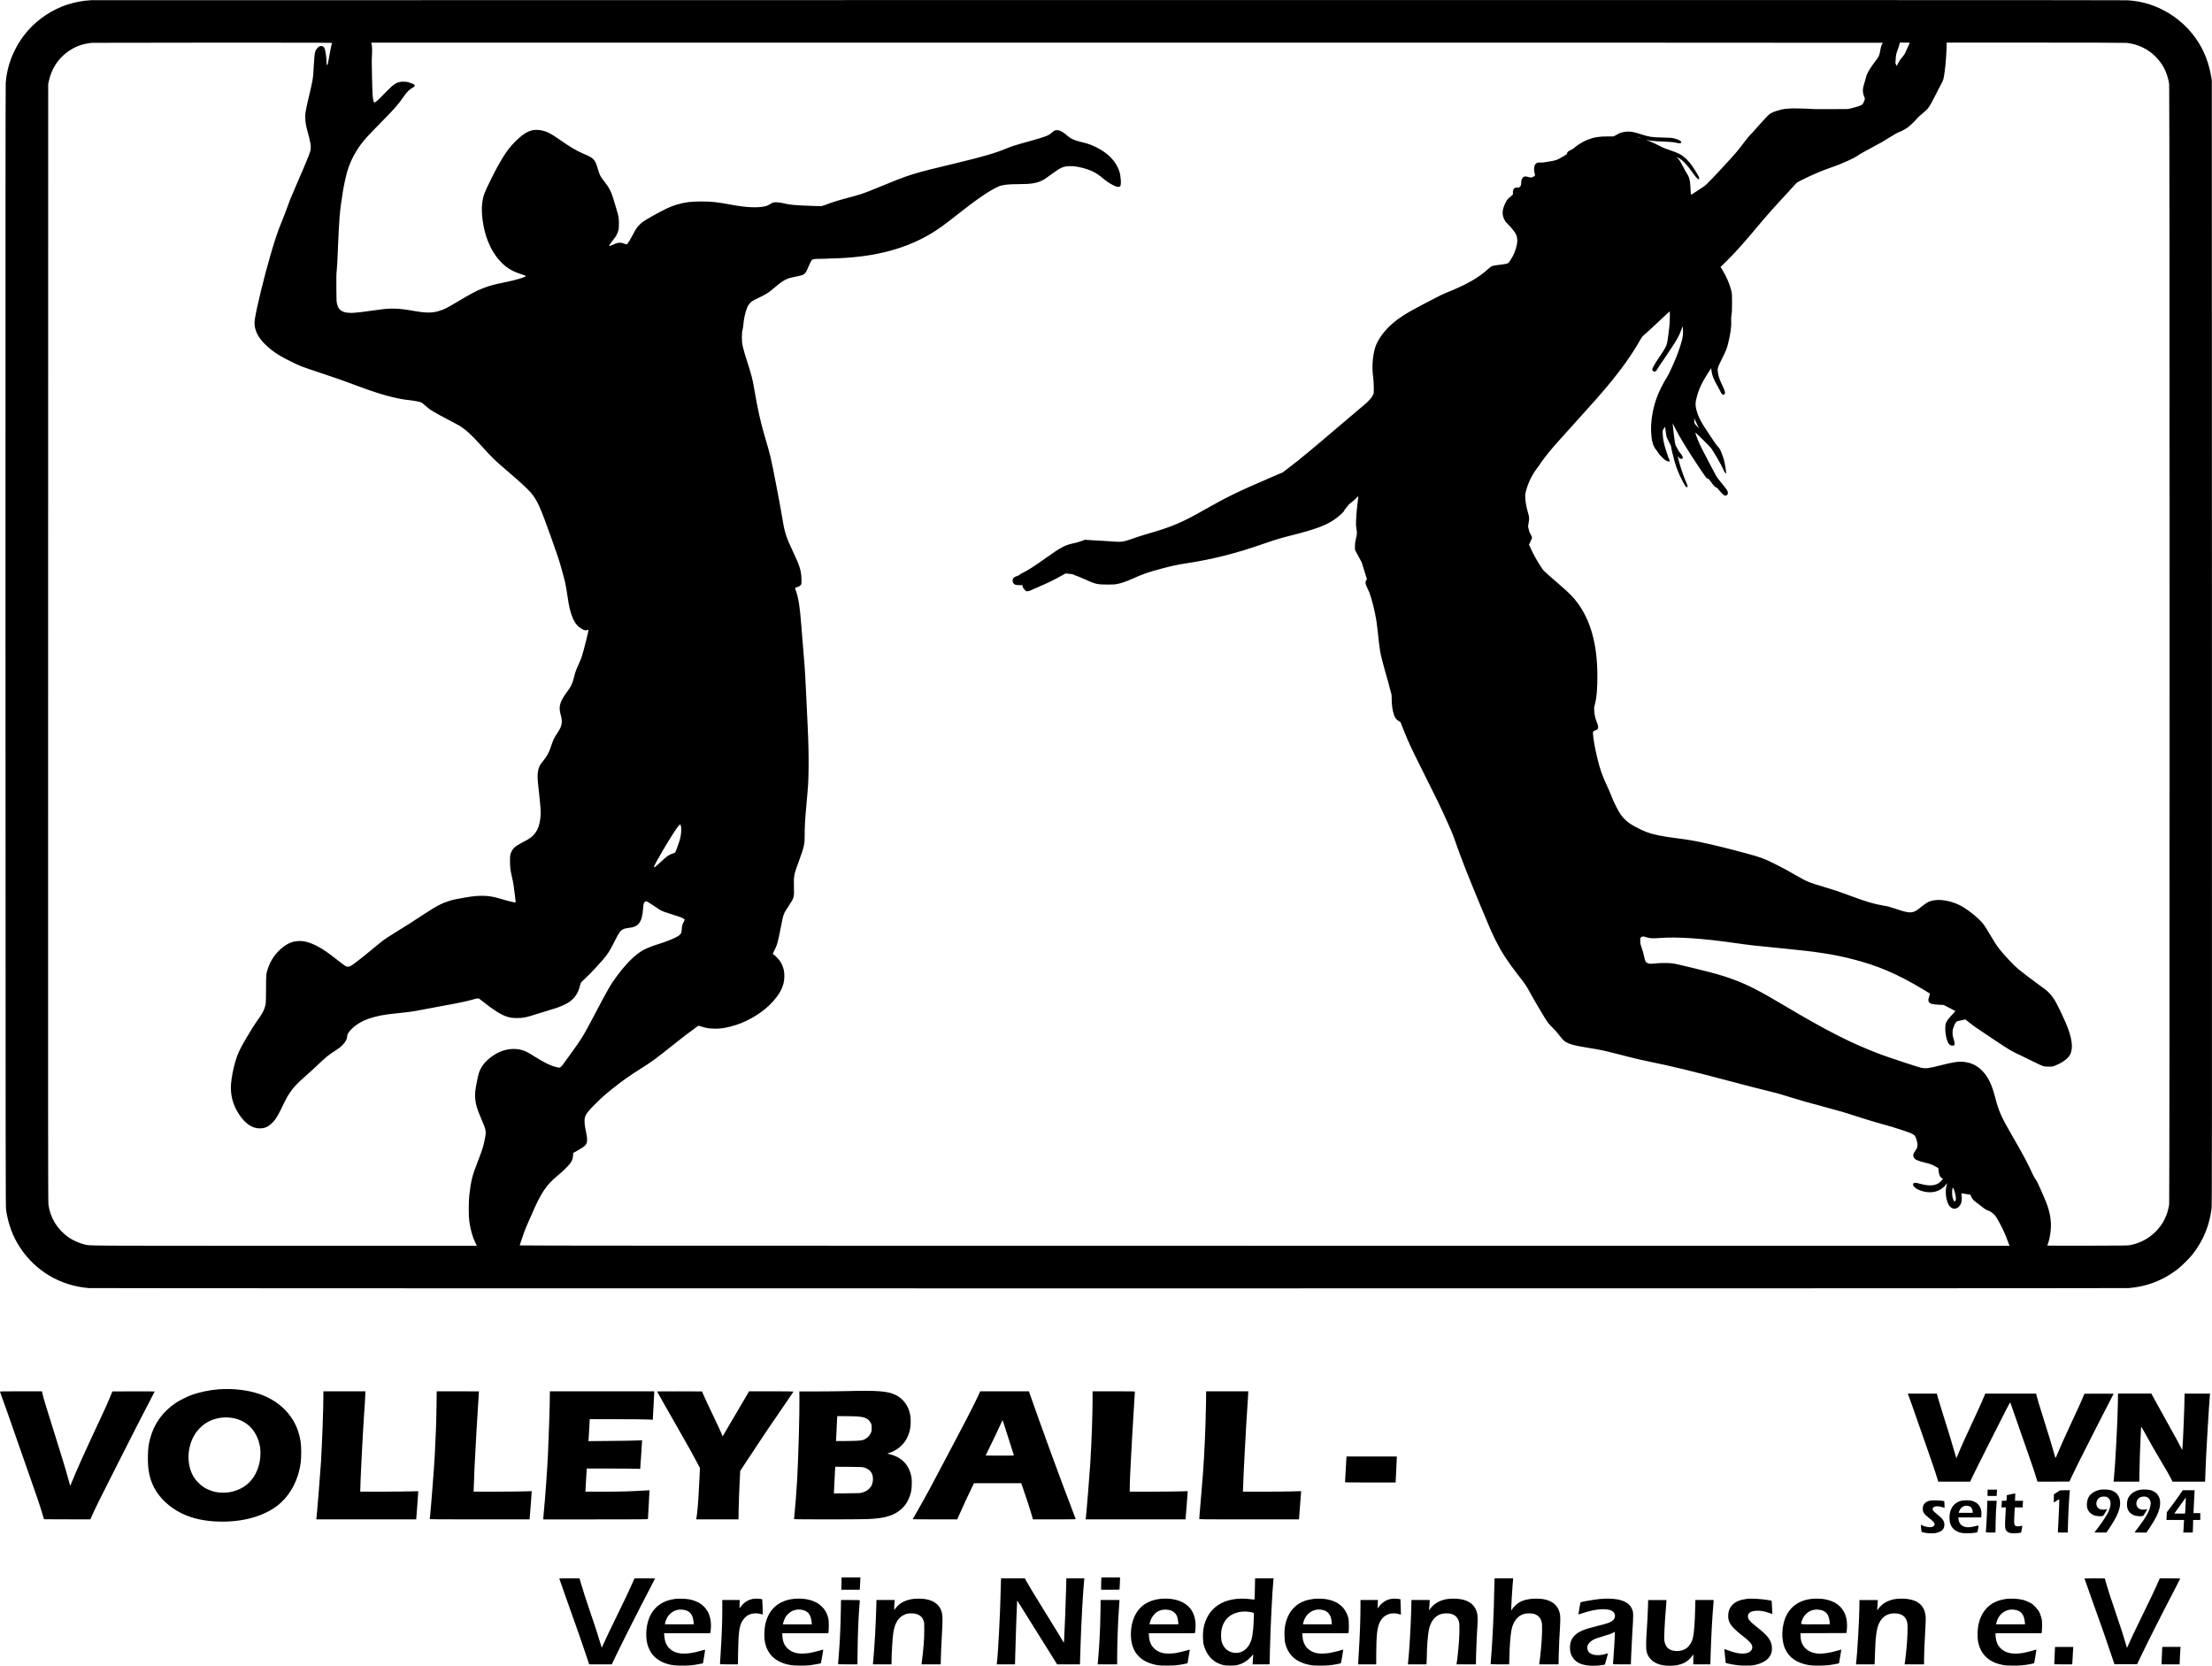<?xml version="1.0" encoding="UTF-8" standalone="no"?> <svg xmlns="http://www.w3.org/2000/svg" width="7736pt" height="5826pt" viewBox="0 0 7736 5826" preserveAspectRatio="xMidYMid meet"><g transform="translate(0,5826) scale(0.1,-0.1)" fill="#000000" stroke="none"><path d="M3190 58253 c-584 -32 -1113 -205 -1585 -518 -474 -315 -834 -721 -1085 -1225 -183 -367 -287 -740 -320 -1155 -8 -90 -10 -6115 -8 -19715 3 -18634 4 -19591 21 -19699 78 -506 231 -919 484 -1306 543 -830 1413 -1345 2407 -1425 182 -14 71159 -14 71347 0 620 49 1181 263 1681 642 148 111 432 390 548 538 371 469 598 1021 665 1615 14 127 15 2007 12 19790 l-3 19650 -21 125 c-78 460 -219 841 -447 1208 -292 470 -735 876 -1233 1130 -404 206 -794 313 -1248 342 -108 7 -11643 9 -35660 8 -19525 -1 -35525 -3 -35555 -5z m8425 -1500 c-27 -72 -50 -177 -96 -441 -29 -167 -59 -311 -66 -320 -21 -27 -33 3 -33 83 0 173 -39 436 -74 503 -36 69 -108 91 -183 55 -44 -20 -112 -106 -136 -170 -22 -58 -42 -260 -57 -558 -19 -396 -20 -400 -173 -1050 -121 -510 -134 -603 -117 -801 13 -142 30 -228 80 -404 36 -128 74 -287 101 -428 7 -36 9 -99 6 -150 -4 -77 -13 -108 -75 -267 -70 -181 -220 -536 -469 -1110 -165 -379 -193 -449 -298 -740 -45 -126 -121 -324 -169 -440 -139 -335 -234 -616 -400 -1185 -222 -765 -479 -1819 -542 -2225 -29 -190 -3 -351 85 -530 122 -246 422 -534 782 -750 180 -108 581 -307 759 -378 80 -31 372 -132 650 -223 503 -166 855 -289 1320 -464 795 -299 1357 -452 1843 -500 132 -13 336 -54 384 -76 19 -10 71 -50 115 -91 181 -166 299 -239 861 -530 155 -80 317 -168 360 -194 218 -135 418 -319 766 -704 392 -433 454 -494 939 -908 406 -348 679 -599 786 -726 226 -269 326 -488 705 -1552 234 -660 279 -793 360 -1080 139 -495 160 -590 216 -979 54 -368 93 -539 166 -724 87 -220 177 -336 334 -430 81 -50 136 -62 184 -44 21 9 44 12 50 9 15 -9 -172 -760 -235 -941 -24 -72 -77 -202 -118 -288 -83 -178 -111 -257 -160 -461 -47 -193 -101 -302 -247 -496 -128 -171 -210 -326 -235 -446 -21 -98 -13 -204 26 -339 64 -220 49 -363 -57 -540 -31 -52 -79 -128 -106 -169 -66 -98 -117 -212 -163 -357 -73 -234 -155 -388 -297 -557 -130 -155 -177 -281 -184 -492 -4 -121 2 -197 41 -550 60 -537 70 -672 63 -836 -19 -425 -165 -705 -448 -860 -46 -25 -158 -86 -248 -135 -184 -100 -254 -159 -308 -260 -60 -113 -68 -159 -67 -369 1 -211 13 -306 69 -546 45 -194 69 -342 104 -645 l27 -244 -35 0 c-42 0 -364 82 -531 135 -212 67 -393 95 -617 95 -176 0 -319 -15 -588 -60 -336 -57 -424 -76 -587 -130 -254 -84 -408 -165 -803 -423 -571 -373 -695 -453 -901 -577 -269 -164 -509 -320 -615 -401 -44 -34 -216 -174 -382 -313 -328 -272 -628 -505 -709 -548 -60 -33 -127 -37 -178 -10 -19 9 -109 76 -200 148 -511 404 -770 568 -1061 669 -149 52 -253 68 -389 62 -196 -9 -351 -68 -528 -201 -251 -190 -442 -455 -540 -752 -65 -194 -67 -213 -68 -724 -1 -501 -4 -541 -58 -685 -49 -128 -88 -196 -237 -405 -120 -169 -175 -257 -379 -600 -241 -407 -311 -556 -400 -850 -72 -239 -132 -554 -150 -784 -29 -379 65 -733 279 -1057 215 -325 453 -490 711 -493 185 -2 308 50 446 188 139 138 210 259 452 766 39 80 103 195 145 257 151 226 265 349 573 619 127 111 309 277 403 368 292 281 419 385 642 524 147 92 233 164 302 254 80 105 101 151 108 235 5 61 11 81 43 129 138 207 419 400 732 503 290 95 504 135 995 185 421 43 552 62 874 126 138 27 426 81 640 120 646 117 874 165 1124 236 133 39 175 43 212 24 13 -7 78 -56 144 -110 348 -281 615 -449 815 -513 128 -41 206 -52 370 -52 176 1 279 17 446 68 60 19 253 78 429 131 176 53 391 120 477 148 168 54 358 140 457 208 198 134 324 320 382 567 11 49 29 102 39 118 10 17 66 72 124 123 171 151 624 640 757 817 98 131 160 239 308 531 187 373 227 409 476 440 191 23 287 66 363 163 83 105 122 245 142 506 12 167 21 203 53 232 57 52 47 56 289 -105 123 -81 236 -156 251 -166 61 -38 200 -89 450 -167 265 -81 369 -122 401 -158 17 -19 16 -22 -22 -93 -51 -92 -63 -139 -68 -256 -6 -133 -26 -171 -127 -241 -98 -67 -432 -202 -691 -280 -171 -51 -392 -137 -508 -198 -270 -142 -586 -446 -906 -871 -256 -340 -309 -431 -849 -1457 -394 -747 -400 -755 -1006 -1592 -163 -225 -153 -218 -300 -183 -211 52 -398 143 -762 370 -252 157 -312 188 -440 225 -274 79 -606 37 -875 -112 -256 -142 -461 -334 -560 -525 -67 -127 -88 -197 -140 -461 -62 -309 -75 -437 -60 -595 21 -228 58 -351 213 -713 162 -376 173 -429 137 -634 -47 -275 -98 -443 -255 -844 -201 -515 -240 -671 -302 -1196 -25 -217 -25 -741 0 -910 47 -313 115 -553 211 -746 l55 -109 -6722 0 c-7152 0 -6813 -2 -6998 45 -203 51 -423 151 -574 260 -384 276 -625 671 -690 1130 -14 100 -15 1971 -12 19655 l3 19545 22 99 c98 446 340 810 699 1053 249 168 468 246 808 286 17 2 1915 5 4219 6 3985 1 4188 0 4181 -16z m54235 11 c0 -3 -9 -19 -20 -34 -31 -44 -48 -100 -75 -253 -14 -77 -35 -158 -47 -181 -11 -22 -71 -108 -133 -191 -211 -282 -287 -417 -319 -565 -9 -41 -35 -131 -58 -200 -65 -198 -64 -310 3 -472 15 -37 24 -70 19 -73 -4 -3 -13 -27 -20 -55 -14 -60 -63 -136 -99 -154 -56 -30 -240 -88 -355 -113 l-121 -26 -587 -4 c-393 -3 -628 -1 -710 7 -68 6 -251 14 -408 17 -395 8 -563 -11 -792 -87 -156 -52 -236 -96 -301 -164 -184 -195 -307 -328 -422 -461 -71 -83 -154 -173 -183 -201 -29 -28 -71 -76 -95 -106 -23 -31 -76 -98 -119 -150 -42 -51 -111 -143 -155 -205 -77 -111 -463 -538 -957 -1061 -180 -190 -229 -236 -333 -310 -119 -84 -411 -272 -424 -272 -4 0 -10 62 -13 138 -15 358 -38 459 -136 613 -33 52 -88 148 -121 214 -89 174 -132 245 -186 305 l-47 52 44 -22 c161 -82 315 -241 524 -540 130 -185 204 -254 222 -205 11 28 -26 109 -123 263 -163 261 -273 396 -422 514 -104 83 -218 137 -474 224 -122 41 -251 91 -287 110 -160 85 -353 177 -450 214 -58 21 -103 39 -100 40 3 0 48 -9 100 -20 56 -12 173 -24 285 -30 105 -5 278 -14 385 -20 136 -7 218 -16 270 -30 93 -24 163 -26 181 -4 36 44 -57 106 -229 151 -90 24 -120 26 -417 33 -389 10 -458 20 -770 119 -234 75 -337 94 -465 88 -122 -6 -245 -36 -308 -75 -25 -15 -74 -42 -111 -61 l-66 -33 -200 1 c-291 2 -480 -29 -699 -115 -162 -64 -357 -182 -470 -284 -28 -26 -71 -54 -96 -64 -105 -41 -160 -90 -160 -143 0 -12 -36 -39 -113 -84 -233 -138 -276 -154 -518 -189 -81 -11 -162 -25 -180 -30 -19 -6 -65 -7 -104 -4 -41 4 -87 2 -112 -5 -109 -30 -150 -174 -104 -366 11 -44 19 -80 18 -80 -1 0 -21 -15 -45 -34 -57 -43 -100 -49 -186 -22 -128 39 -185 22 -230 -72 -23 -45 -27 -66 -25 -123 2 -73 -12 -115 -52 -155 -15 -15 -33 -19 -88 -19 -60 0 -74 -4 -100 -25 -38 -33 -54 -81 -50 -153 2 -31 0 -63 -4 -69 -4 -7 -44 -42 -89 -78 -99 -79 -117 -103 -179 -231 -110 -227 -116 -397 -21 -578 32 -62 75 -111 183 -213 35 -32 166 -197 190 -238 70 -121 90 -253 59 -403 -41 -202 -116 -386 -220 -540 -95 -140 -69 -125 -298 -161 -112 -17 -215 -31 -231 -31 -16 0 -59 -9 -95 -20 -57 -18 -80 -33 -160 -106 -352 -320 -759 -550 -1475 -836 -69 -27 -218 -98 -331 -158 -113 -59 -332 -173 -487 -253 -600 -311 -903 -511 -1172 -771 -228 -222 -415 -500 -484 -721 -94 -300 -123 -692 -76 -1030 14 -102 22 -217 24 -360 3 -202 2 -212 -20 -262 -54 -121 -146 -222 -365 -405 -69 -57 -370 -313 -670 -568 -1176 -1003 -1503 -1274 -1961 -1623 l-166 -126 -464 -200 c-1086 -466 -1517 -676 -2224 -1080 -827 -473 -1183 -625 -2039 -871 -134 -38 -309 -93 -388 -121 -479 -170 -509 -175 -873 -144 -93 8 -273 19 -400 25 -126 5 -297 15 -380 21 l-150 11 -130 -47 c-71 -26 -182 -57 -245 -71 -328 -69 -450 -132 -983 -512 -397 -283 -651 -447 -805 -519 -51 -24 -109 -58 -130 -77 -23 -21 -56 -38 -89 -46 -135 -31 -189 -139 -124 -246 32 -53 80 -69 208 -69 l113 0 0 -30 c0 -36 23 -74 84 -139 45 -48 45 -49 99 -44 38 3 90 21 183 65 71 34 226 103 344 153 220 94 369 167 639 318 l154 85 129 -11 c97 -9 136 -17 156 -31 15 -10 64 -30 110 -45 45 -14 169 -66 275 -115 362 -167 438 -185 787 -186 197 0 265 4 345 19 139 25 330 91 530 181 377 170 551 231 1040 361 336 89 554 137 775 170 980 146 1795 351 2825 711 369 129 567 188 946 283 790 198 1157 332 1462 533 161 105 367 292 367 331 0 9 18 35 40 58 21 23 60 71 86 108 32 45 65 77 103 101 30 19 102 79 158 134 l103 100 0 -40 c0 -22 -9 -101 -20 -175 -25 -180 -48 -438 -56 -640 -5 -143 -3 -182 15 -289 25 -140 22 -174 -26 -376 -21 -86 -27 -136 -27 -230 l-1 -120 78 -150 c42 -82 97 -184 122 -225 35 -59 56 -114 94 -250 28 -96 67 -227 89 -290 l39 -115 -26 -39 c-43 -64 -35 -123 32 -259 69 -139 86 -182 136 -349 115 -380 193 -771 231 -1158 33 -330 62 -567 90 -745 18 -114 163 -661 248 -940 22 -71 57 -202 77 -290 21 -88 46 -182 56 -208 15 -38 19 -74 19 -181 0 -161 14 -308 42 -436 44 -203 99 -299 205 -357 51 -28 64 -41 74 -71 24 -73 173 -440 247 -607 132 -299 245 -532 610 -1259 376 -746 510 -1023 727 -1501 193 -426 227 -508 311 -750 191 -553 443 -1199 875 -2237 345 -831 416 -992 555 -1268 200 -397 406 -715 764 -1175 272 -351 310 -406 447 -664 113 -211 525 -904 601 -1011 26 -36 107 -123 180 -195 87 -85 165 -172 223 -252 49 -66 115 -144 146 -173 137 -125 333 -184 938 -279 317 -51 484 -85 820 -171 149 -38 412 -105 585 -149 173 -44 460 -110 638 -146 794 -161 1493 -330 2772 -670 667 -177 1009 -265 1395 -359 308 -74 408 -102 805 -226 356 -111 529 -160 1050 -300 676 -181 762 -206 1320 -386 195 -63 452 -142 570 -175 587 -165 756 -216 999 -299 288 -99 348 -126 392 -179 49 -60 99 -230 99 -337 0 -59 -22 -114 -75 -188 -77 -108 -91 -165 -58 -233 36 -78 132 -122 408 -189 180 -43 220 -58 351 -131 l101 -56 7 -78 c12 -145 55 -243 122 -277 l34 -17 -38 -50 c-138 -182 -369 -228 -707 -140 -195 51 -213 54 -252 43 -106 -29 -39 -149 129 -231 193 -93 415 -120 603 -72 146 37 305 145 376 255 18 28 34 49 35 47 2 -1 -9 -47 -23 -102 -60 -230 -6 -573 113 -714 124 -148 316 -96 398 107 22 57 32 203 18 287 -6 33 -8 62 -7 63 2 2 19 -1 38 -7 19 -6 87 -18 151 -26 123 -15 136 -19 136 -38 0 -28 52 -119 92 -163 23 -25 79 -72 124 -104 45 -32 123 -92 174 -133 100 -82 185 -132 240 -142 22 -4 70 -33 125 -76 83 -65 96 -80 168 -197 112 -183 258 -481 331 -677 34 -93 73 -194 84 -222 l22 -53 -26056 0 c-20841 0 -26055 3 -26050 13 2 6 28 84 56 172 72 221 154 442 207 555 25 52 92 205 150 340 326 762 518 1050 908 1368 153 124 368 332 432 417 77 101 106 174 112 284 l6 95 178 101 c265 151 307 202 307 372 0 87 -10 153 -60 383 -27 125 -36 288 -21 362 28 134 98 227 390 518 199 198 319 304 581 515 341 273 595 453 1020 720 368 232 478 313 1100 809 351 281 471 372 767 588 l119 86 114 -35 c170 -51 238 -63 415 -69 243 -9 482 30 794 131 474 154 971 469 1275 810 204 230 305 398 372 621 36 120 45 339 19 465 -21 104 -61 209 -114 298 -46 78 -159 203 -231 256 l-49 36 58 114 c101 198 125 285 236 858 82 421 83 424 260 692 200 303 200 301 190 690 -9 375 -1 414 165 865 119 322 159 447 185 575 22 108 25 148 25 342 0 308 14 560 60 1063 66 723 71 801 77 1276 6 454 -5 930 -32 1489 -8 160 -24 495 -35 745 -38 871 -63 1282 -105 1765 -29 324 -56 656 -85 1045 -46 606 -95 919 -185 1177 l-32 94 21 14 c11 7 47 21 78 31 69 21 115 63 124 111 4 19 4 105 1 191 -9 269 -66 448 -291 920 -126 264 -191 418 -246 587 -57 177 -73 248 -135 615 -70 408 -102 584 -221 1195 -174 901 -195 988 -387 1636 -151 507 -254 975 -382 1729 -46 270 -90 440 -205 800 -196 612 -215 693 -215 940 0 145 4 189 22 260 12 47 24 126 28 175 15 211 74 472 140 621 35 79 95 156 159 204 30 22 132 77 227 120 262 121 358 182 559 356 280 242 423 323 640 365 193 37 319 68 359 89 85 43 123 99 195 285 15 39 46 106 69 150 65 124 42 118 476 126 767 15 1325 67 1845 170 751 149 1409 402 1979 761 225 141 433 294 842 617 681 539 1155 861 1444 982 135 56 333 79 695 79 442 1 630 31 836 135 67 34 96 54 348 237 292 212 375 248 581 256 146 5 255 -8 441 -53 309 -76 511 -176 725 -358 131 -111 253 -194 375 -254 99 -49 123 -57 172 -58 31 0 62 5 69 12 47 47 32 356 -26 531 -120 357 -394 640 -820 848 -170 82 -278 121 -480 169 -252 60 -387 117 -485 202 -178 155 -268 209 -369 220 -81 8 -122 -9 -203 -83 -42 -39 -98 -77 -141 -98 -101 -48 -416 -145 -897 -275 -215 -58 -398 -119 -560 -186 -401 -166 -795 -280 -1790 -520 -1545 -371 -1549 -373 -2735 -860 -493 -203 -530 -215 -1110 -370 -273 -73 -505 -147 -686 -219 -65 -25 -134 -46 -155 -46 -22 0 -165 4 -319 9 -605 22 -760 36 -970 87 -55 13 -147 29 -205 35 -140 16 -196 4 -293 -62 -51 -34 -95 -54 -147 -68 -262 -66 -666 -51 -1175 44 -520 97 -715 119 -1080 119 -364 -1 -562 -25 -839 -105 -241 -69 -440 -162 -881 -412 -287 -163 -331 -192 -429 -286 -99 -96 -135 -150 -252 -374 -90 -171 -162 -286 -198 -316 -14 -12 -28 -9 -96 18 -61 24 -94 31 -147 31 -87 0 -124 -11 -256 -73 -114 -54 -137 -54 -111 -2 14 29 97 142 184 250 51 63 92 148 122 250 19 69 22 104 22 245 1 193 -10 257 -84 500 -28 91 -73 244 -101 340 -78 269 -161 428 -334 645 -130 160 -157 215 -227 460 -50 174 -85 243 -157 315 -61 60 -103 83 -356 192 -219 94 -465 240 -788 467 -338 237 -484 311 -686 346 -316 56 -543 -46 -901 -405 -218 -218 -377 -443 -614 -872 -133 -241 -392 -770 -447 -912 -90 -235 -119 -524 -84 -851 82 -772 386 -1394 853 -1745 140 -105 284 -176 497 -245 96 -31 175 -60 175 -65 0 -42 -347 -145 -765 -229 -339 -67 -519 -117 -750 -208 -241 -95 -351 -154 -928 -495 -326 -193 -397 -229 -546 -278 -276 -93 -478 -94 -981 -5 -477 85 -760 93 -1157 35 -469 -69 -845 -113 -973 -113 -201 0 -323 35 -405 118 -48 47 -68 88 -97 192 -21 74 -22 101 -26 557 -2 390 0 505 13 615 15 135 25 309 45 851 15 392 38 811 55 1020 52 596 164 1250 282 1640 88 291 262 631 455 890 147 197 259 318 733 800 454 460 592 618 784 898 98 143 198 243 294 291 46 23 69 41 73 57 12 46 1 58 -82 91 -134 54 -198 68 -314 67 -207 -1 -309 -61 -570 -329 -270 -279 -344 -349 -398 -378 l-50 -27 -21 62 c-30 89 -38 219 -52 868 -10 428 -10 605 -1 730 11 165 4 334 -17 408 l-10 32 26435 0 c14539 0 26434 -3 26434 -6z m937 -6 c-3 -7 -44 -100 -91 -206 -70 -158 -96 -205 -139 -255 -87 -101 -138 -173 -182 -262 l-42 -84 -24 52 c-13 28 -23 55 -21 59 1 4 7 74 12 155 11 152 12 155 93 373 14 36 30 91 37 123 l11 57 176 0 c136 0 174 -3 170 -12z m7583 2 c548 -57 1016 -362 1294 -845 92 -161 168 -386 198 -591 19 -133 19 -39068 0 -39194 -57 -364 -206 -669 -451 -923 -244 -253 -533 -412 -886 -489 -100 -22 -105 -22 -1512 -25 -777 -2 -1413 0 -1413 4 0 4 9 31 20 59 80 212 124 556 101 797 -28 293 -99 539 -261 897 -29 63 -81 183 -117 265 -75 173 -120 259 -175 333 -22 29 -63 106 -91 170 -124 285 -345 700 -673 1264 -417 718 -499 901 -633 1418 -109 422 -240 694 -428 890 -187 197 -395 302 -653 330 -193 21 -376 -5 -805 -115 -430 -110 -536 -124 -702 -89 -88 18 -1153 370 -1403 464 -998 373 -1884 822 -3352 1696 -913 544 -1303 743 -1850 943 -341 124 -586 194 -1323 375 -540 132 -659 159 -795 176 -125 15 -425 12 -580 -6 -152 -18 -217 -13 -275 19 -55 31 -72 66 -106 228 -17 79 -54 212 -82 294 -48 140 -52 156 -52 248 l0 99 33 29 c41 37 68 37 179 0 121 -40 217 -46 463 -27 619 48 1518 -13 2661 -179 436 -64 774 -102 1694 -190 1114 -107 1695 -196 2340 -357 915 -228 1611 -524 2525 -1074 113 -67 213 -129 223 -136 17 -13 17 -18 -12 -105 -35 -102 -38 -140 -16 -187 33 -70 119 -95 355 -106 l165 -7 207 -107 208 -108 -109 -116 c-136 -145 -174 -194 -214 -280 -28 -61 -32 -78 -35 -187 -6 -193 46 -445 113 -546 36 -56 79 -79 143 -79 48 0 53 2 63 28 15 37 4 109 -33 222 -27 81 -32 110 -32 195 0 86 4 112 31 185 64 178 98 223 181 235 26 3 90 17 142 29 l95 23 95 -77 c179 -144 305 -233 820 -575 686 -455 667 -443 1035 -615 132 -62 335 -161 450 -220 116 -60 248 -121 295 -137 77 -25 98 -28 220 -28 133 0 136 1 230 39 259 104 448 245 519 386 117 234 66 595 -157 1116 -77 179 -269 581 -334 698 -80 144 -164 260 -253 349 -78 78 -150 134 -442 344 -161 116 -504 378 -618 472 -152 126 -490 481 -657 691 -103 130 -190 263 -353 540 -152 261 -194 322 -285 425 -170 192 -536 473 -765 588 -192 95 -401 155 -620 177 -189 19 -368 -9 -504 -80 -44 -23 -137 -90 -217 -155 -152 -125 -221 -167 -302 -184 -129 -27 -236 -7 -582 109 -231 77 -289 92 -450 119 -331 56 -570 127 -1170 349 -404 149 -483 176 -934 312 -500 150 -569 179 -966 407 -312 180 -426 241 -727 392 -386 193 -467 222 -998 366 -637 172 -1092 284 -1540 380 -330 70 -487 97 -865 145 -537 69 -830 128 -1068 216 -146 53 -443 203 -564 283 -148 98 -272 219 -359 349 -91 136 -250 457 -318 642 -29 80 -97 237 -151 350 -162 341 -259 620 -348 1010 -80 345 -126 609 -139 781 -7 106 -2 116 87 148 33 12 66 32 75 44 24 34 19 122 -11 192 -75 177 -98 276 -110 465 -6 85 -3 107 24 210 64 240 87 519 86 1025 -2 1068 -237 1914 -705 2535 -153 202 -269 320 -610 615 -576 499 -565 488 -654 625 -151 230 -283 470 -380 690 l-42 94 53 110 c30 60 54 118 54 130 0 25 -41 115 -71 158 -12 16 -28 58 -35 92 -7 33 -18 79 -25 102 -11 35 -9 57 9 155 32 167 30 198 -34 421 -44 157 -72 314 -80 465 -6 108 -4 127 21 228 74 300 224 600 425 855 37 47 69 93 73 102 9 26 128 188 253 345 179 225 342 409 1124 1273 546 603 715 795 966 1095 498 596 859 1103 1152 1617 68 119 79 132 175 215 123 106 159 139 545 503 167 157 307 287 313 288 14 6 11 -292 -6 -488 -16 -178 -55 -477 -80 -607 -9 -46 -31 -105 -59 -160 -47 -90 -75 -135 -258 -405 -100 -148 -208 -342 -208 -375 0 -24 56 -73 84 -73 36 0 70 35 115 118 22 40 86 138 143 217 57 80 121 174 143 209 22 35 102 156 177 268 208 309 292 465 368 678 l38 105 7 -78 c14 -145 1 -289 -38 -437 -70 -262 -175 -547 -325 -880 -118 -262 -159 -341 -232 -455 -83 -130 -230 -423 -294 -587 -156 -398 -239 -870 -222 -1255 14 -314 62 -493 169 -626 23 -29 58 -78 77 -111 39 -65 194 -223 264 -269 27 -17 65 -32 91 -35 l45 -5 0 34 c0 20 -10 50 -25 71 -14 20 -25 46 -25 58 0 11 -20 73 -44 138 -91 244 -145 498 -147 684 -2 102 -1 104 35 166 39 65 56 72 56 21 0 -29 21 -181 40 -287 6 -35 36 -102 85 -193 41 -76 75 -146 75 -155 0 -35 74 -357 115 -498 82 -288 161 -482 304 -751 83 -157 104 -185 138 -185 32 0 31 42 -3 117 -101 224 -218 560 -283 814 l-40 154 26 -30 c52 -60 112 -82 141 -53 33 33 7 97 -83 203 -23 28 -55 75 -70 105 -15 30 -42 80 -60 110 -27 45 -37 78 -54 185 -21 131 -54 402 -67 550 l-7 79 95 -184 c158 -309 401 -709 734 -1210 346 -522 359 -539 407 -541 16 0 43 -29 102 -110 103 -141 158 -199 188 -199 18 0 37 -17 73 -62 75 -97 176 -199 211 -214 63 -27 123 19 123 93 0 48 -34 106 -130 224 -41 51 -116 143 -167 205 -59 72 -109 146 -139 206 -25 51 -132 253 -237 448 -204 380 -300 575 -378 764 -46 112 -89 236 -89 258 0 17 523 -501 556 -551 141 -210 348 -571 416 -725 44 -102 79 -156 100 -156 21 0 -29 331 -74 488 -16 58 -54 165 -84 239 -49 122 -59 140 -126 214 -40 44 -105 131 -144 193 -39 63 -121 185 -181 272 -264 383 -367 585 -430 842 -33 139 -33 209 1 356 76 328 183 560 436 950 l84 130 12 -95 c22 -166 71 -289 223 -553 34 -58 76 -139 95 -180 38 -83 69 -111 111 -100 70 18 57 103 -54 334 -89 185 -123 284 -146 414 -29 167 -23 186 148 530 145 292 157 323 213 551 77 315 112 585 99 760 -5 66 -2 120 11 205 15 93 19 172 19 420 0 280 -2 313 -22 404 -53 232 -182 536 -321 755 l-59 94 190 186 c310 303 625 654 1122 1251 304 364 588 683 1080 1212 121 131 232 253 248 272 18 23 67 55 150 96 179 92 440 213 622 289 147 63 236 96 600 226 251 90 657 274 750 340 103 72 250 157 535 307 308 162 422 228 690 398 102 65 210 125 240 135 86 28 217 97 314 166 90 64 267 233 340 325 22 27 106 104 188 172 81 67 165 146 186 175 73 99 154 243 278 492 68 138 152 302 188 365 70 126 79 159 115 410 36 247 70 718 71 973 l0 57 3098 0 c1959 0 3132 -4 3192 -10z m-17015 -3316 l30 -13 -30 6 c-16 3 -43 12 -60 19 l-30 13 30 -6 c17 -3 44 -12 60 -19z m1991 -10014 l74 -155 -66 70 c-94 100 -96 103 -100 202 -4 74 -2 84 8 63 6 -14 44 -95 84 -180z m-35522 -14205 c-1 -128 -25 -267 -68 -398 -61 -183 -129 -364 -143 -380 -9 -9 -42 -25 -72 -34 -136 -39 -224 -100 -435 -301 -185 -176 -236 -211 -236 -164 0 20 178 345 313 572 297 498 497 809 565 874 l37 37 20 -43 c17 -36 20 -62 19 -163z m44542 -12666 c43 -151 51 -264 20 -298 -28 -31 -42 -26 -65 22 -38 79 -53 172 -49 298 3 64 8 122 13 129 16 27 47 -29 81 -151z"></path><path d="M7645 9669 c-321 -24 -680 -100 -962 -204 -146 -54 -404 -183 -523 -262 -463 -307 -770 -730 -909 -1253 -55 -207 -72 -341 -78 -606 -11 -476 53 -798 223 -1124 184 -354 540 -685 949 -885 377 -183 795 -277 1310 -292 816 -23 1553 178 2047 559 365 282 637 717 759 1213 55 224 72 375 73 635 1 317 -25 500 -105 745 -201 613 -693 1086 -1369 1315 -406 138 -921 196 -1415 159z m400 -989 c570 -64 957 -449 1052 -1045 21 -133 13 -370 -17 -510 -124 -582 -480 -944 -1035 -1051 -63 -13 -138 -18 -250 -18 -136 1 -177 5 -271 26 -138 33 -277 89 -391 159 -117 72 -279 234 -351 351 -273 443 -248 1090 61 1547 65 97 192 229 288 301 250 186 592 276 914 240z"></path><path d="M29585 9606 c-203 -5 -653 -10 -1000 -10 l-630 -1 3 -265 c7 -506 -36 -2015 -78 -2800 -22 -400 -69 -1008 -100 -1297 -6 -51 -10 -97 -10 -103 0 -13 2227 -13 2557 0 459 18 731 72 958 188 301 155 495 412 576 762 26 111 36 365 20 481 -44 308 -186 542 -423 696 -88 58 -220 113 -328 138 -41 9 -82 19 -90 22 -8 2 19 15 60 29 405 136 665 446 735 877 22 136 20 346 -6 470 -63 313 -251 560 -522 687 -274 129 -651 156 -1722 126z m418 -887 c265 -23 384 -85 456 -239 23 -49 26 -67 26 -165 0 -103 -2 -114 -32 -178 -58 -121 -171 -216 -297 -246 -82 -20 -287 -30 -610 -31 l-308 0 6 103 c3 56 11 215 16 352 6 138 13 287 16 333 l6 82 301 0 c166 0 355 -5 420 -11z m217 -1783 c211 -70 309 -197 310 -402 0 -139 -39 -243 -125 -333 -65 -69 -143 -113 -252 -143 -74 -21 -103 -22 -534 -26 l-457 -3 4 43 c2 24 11 201 19 393 8 193 18 383 21 423 l6 73 476 -3 c428 -4 483 -6 532 -22z"></path><path d="M0 9586 c0 -7 18 -62 41 -122 91 -241 221 -608 419 -1179 310 -895 349 -1006 585 -1675 252 -712 339 -972 429 -1270 l64 -215 811 -3 811 -2 25 57 c157 357 228 500 999 2023 546 1077 856 1682 1060 2070 91 173 166 318 166 323 0 4 -333 6 -740 5 l-740 -3 -69 -170 c-95 -235 -154 -367 -379 -845 -510 -1087 -816 -1767 -992 -2209 -19 -47 -35 -81 -36 -75 -2 5 -24 86 -49 179 -102 376 -256 884 -580 1910 -227 719 -294 941 -336 1118 l-23 97 -733 0 c-613 0 -733 -2 -733 -14z"></path><path d="M11310 9473 c0 -477 -43 -1648 -85 -2358 -24 -389 -145 -1886 -160 -1967 l-4 -28 1747 0 1748 0 38 491 c21 269 36 492 33 495 -2 2 -130 0 -283 -6 -153 -5 -609 -10 -1011 -10 l-733 0 0 83 c0 219 89 1987 125 2487 21 285 55 844 55 898 l0 42 -735 0 -735 0 0 -127z"></path><path d="M15267 9108 c-8 -568 -22 -981 -62 -1748 -23 -426 -131 -1828 -165 -2130 -6 -47 -10 -91 -10 -97 0 -10 355 -13 1744 -13 l1745 0 6 53 c10 89 74 931 71 934 -2 2 -129 -1 -282 -7 -153 -5 -611 -10 -1016 -10 l-737 0 4 28 c2 15 7 142 10 282 3 140 12 379 20 530 60 1121 96 1772 105 1870 7 83 50 763 50 797 0 1 -332 3 -738 3 l-739 0 -6 -492z"></path><path d="M19230 9503 c0 -357 -34 -1421 -65 -2083 -29 -602 -90 -1456 -150 -2090 -8 -85 -15 -167 -15 -182 l0 -28 1830 0 c1736 0 1830 1 1830 18 1 9 14 238 29 507 16 270 28 491 26 493 -2 2 -112 -4 -246 -12 -426 -27 -758 -36 -1386 -36 l-613 0 5 43 c3 23 12 182 20 352 8 171 18 334 21 363 l5 52 802 -1 c441 0 861 -4 932 -8 72 -4 132 -6 134 -5 3 3 70 996 67 1001 -1 1 -93 -3 -206 -8 -113 -5 -535 -12 -937 -15 l-733 -7 6 89 c3 49 14 222 23 384 l16 295 925 -1 c509 -1 1005 -5 1103 -10 97 -5 177 -9 177 -9 2 0 50 911 50 948 l0 47 -1825 0 -1825 0 0 -97z"></path><path d="M22980 9594 c0 -7 293 -523 725 -1279 356 -621 551 -971 688 -1235 l87 -166 -25 -494 c-25 -506 -37 -701 -56 -895 -12 -129 -37 -338 -45 -377 l-6 -28 740 0 739 0 6 373 c4 204 18 586 30 847 l24 475 193 295 c490 749 949 1431 1457 2163 117 169 213 312 213 317 0 6 -289 10 -777 10 l-778 0 -65 -117 c-36 -65 -148 -255 -249 -423 -101 -168 -268 -451 -371 -630 -238 -412 -231 -400 -240 -400 -4 0 -11 11 -14 24 -15 60 -145 346 -339 746 -116 239 -245 516 -288 615 l-77 180 -786 3 c-432 1 -786 0 -786 -4z"></path><path d="M34271 9578 c-54 -139 -356 -742 -656 -1308 -98 -184 -344 -652 -548 -1040 -512 -977 -684 -1293 -993 -1833 -85 -147 -154 -269 -154 -272 0 -3 350 -5 779 -5 l779 0 37 88 c106 246 447 982 508 1097 l43 80 825 0 824 0 53 -150 c117 -336 253 -751 303 -927 l53 -188 748 0 c541 0 748 3 748 11 0 6 -55 151 -121 323 -351 903 -1144 3072 -1486 4063 l-28 83 -853 0 -852 0 -9 -22z m821 -1070 c15 -46 103 -322 197 -614 94 -292 171 -534 171 -538 0 -3 -223 -6 -495 -6 -272 0 -495 2 -495 4 0 1 87 180 194 397 106 217 238 494 292 616 55 123 101 223 104 223 3 0 18 -37 32 -82z"></path><path d="M38210 9273 c0 -508 -36 -1488 -80 -2203 -25 -395 -136 -1760 -156 -1907 l-5 -43 1745 0 1745 0 5 33 c9 51 77 950 73 954 -2 2 -130 -1 -283 -7 -153 -5 -609 -10 -1011 -10 l-733 0 0 123 c0 157 15 517 40 972 11 198 33 612 50 920 16 308 34 610 40 670 9 97 50 763 50 808 0 16 -42 17 -740 17 l-740 0 0 -327z"></path><path d="M42177 9158 c-12 -776 -54 -1747 -108 -2463 -23 -312 -104 -1293 -119 -1439 -6 -54 -10 -107 -10 -117 0 -19 39 -19 1745 -19 l1745 0 1 23 c0 12 17 234 38 492 21 259 37 471 36 473 -1 1 -128 -2 -281 -8 -153 -5 -611 -10 -1017 -10 l-738 0 6 168 c14 399 28 686 60 1282 58 1052 65 1181 75 1290 5 58 16 231 25 385 8 154 17 304 20 333 l5 52 -738 0 -739 0 -6 -442z"></path><path d="M66751 9438 c83 -223 166 -457 329 -928 98 -283 259 -744 358 -1025 170 -482 285 -826 328 -977 l19 -68 560 0 560 0 54 123 c29 67 298 606 596 1197 580 1149 735 1450 745 1450 3 0 13 -21 22 -47 34 -102 494 -1421 643 -1843 86 -245 187 -543 223 -662 l67 -218 560 0 560 1 65 147 c36 81 131 277 211 437 418 830 960 1896 1105 2172 90 172 164 314 164 318 0 3 -230 4 -512 3 l-511 -3 -59 -143 c-61 -151 -115 -269 -408 -897 -204 -438 -395 -863 -477 -1065 -30 -74 -58 -139 -62 -143 -4 -4 -22 48 -40 115 -47 177 -197 674 -362 1193 -175 555 -229 734 -258 853 l-23 92 -889 0 -889 0 -11 -27 c-47 -125 -151 -359 -309 -698 -335 -716 -553 -1200 -641 -1422 -24 -62 -46 -112 -49 -113 -3 0 -38 116 -78 258 -78 277 -183 621 -395 1292 -74 234 -152 489 -173 568 l-38 142 -508 0 -507 0 30 -82z"></path><path d="M74067 9133 c-7 -546 -91 -2133 -132 -2511 -8 -74 -15 -145 -15 -158 l0 -24 448 0 449 0 6 353 c8 407 21 814 42 1245 8 167 15 314 15 325 0 12 55 -79 123 -203 175 -320 393 -701 587 -1025 195 -326 280 -474 344 -602 l46 -93 569 0 569 0 6 133 c3 72 8 218 11 322 12 407 123 2282 151 2563 l6 62 -446 0 -446 0 0 -82 c0 -312 -57 -1701 -76 -1848 l-6 -45 -40 80 c-66 132 -191 362 -378 695 -97 173 -286 514 -419 758 l-243 442 -583 0 -582 0 -6 -387z"></path><path d="M47086 7238 c-7 -85 -46 -785 -46 -813 0 -13 99 -15 885 -15 l885 0 0 28 c0 15 9 196 20 402 11 206 20 399 20 428 l0 52 -879 0 -879 0 -6 -82z"></path><path d="M73445 6156 c-182 -36 -331 -131 -398 -254 -61 -114 -81 -289 -44 -402 36 -111 127 -200 242 -240 68 -24 200 -36 266 -26 43 7 45 9 116 124 40 64 71 118 69 120 -2 2 -21 -1 -43 -7 -55 -16 -152 -13 -206 5 -171 58 -178 312 -11 410 35 21 63 28 119 32 88 5 134 -8 186 -55 108 -98 94 -296 -37 -543 -63 -117 -211 -337 -344 -508 -60 -79 -110 -145 -110 -148 0 -2 94 -4 208 -4 l209 0 90 133 c302 442 419 738 385 978 -28 195 -143 322 -339 375 -82 22 -271 27 -358 10z"></path><path d="M74845 6156 c-144 -29 -252 -84 -331 -168 -91 -99 -127 -196 -128 -343 -1 -192 83 -318 257 -383 67 -26 197 -39 268 -28 43 7 45 8 116 123 40 64 71 118 69 121 -2 2 -21 -1 -43 -7 -51 -15 -146 -14 -197 1 -62 19 -121 83 -135 146 -22 106 21 209 112 266 38 23 62 30 121 34 87 5 134 -8 184 -52 69 -61 93 -157 67 -279 -38 -186 -160 -401 -419 -742 -67 -88 -126 -166 -130 -172 -6 -10 37 -13 203 -13 l210 0 125 188 c180 270 283 474 326 644 86 333 -33 578 -315 653 -84 22 -273 28 -360 11z"></path><path d="M69510 6050 l0 -110 160 0 160 0 0 43 c0 23 3 72 7 110 l6 67 -167 0 -166 0 0 -110z"></path><path d="M72035 6130 c-3 -5 -50 -37 -105 -70 l-98 -61 -4 -142 c-2 -78 -3 -144 -1 -146 1 -2 44 24 95 57 l93 62 3 -33 c5 -41 -14 -507 -33 -822 -8 -132 -15 -257 -15 -277 l0 -38 173 0 174 0 6 273 c9 373 45 1030 63 1165 l6 42 -175 0 c-104 0 -178 -4 -182 -10z"></path><path d="M76295 6078 c-65 -101 -258 -371 -391 -545 l-123 -162 -7 -135 -7 -136 308 0 308 0 -6 -97 c-4 -54 -10 -153 -13 -220 l-7 -123 165 0 165 0 6 143 c4 78 7 177 7 220 l0 77 125 0 125 0 0 120 0 120 -118 0 -118 0 3 113 c4 122 20 434 30 590 l6 97 -209 0 -209 0 -40 -62z m140 -470 c-6 -153 -14 -280 -17 -283 -3 -3 -89 -4 -191 -3 l-186 3 202 282 c111 155 202 281 202 280 1 -1 -4 -127 -10 -279z"></path><path d="M70318 5997 l-138 -31 0 -75 c0 -123 1 -121 -91 -121 l-79 0 0 -32 c0 -18 -3 -70 -7 -115 l-6 -83 77 0 76 0 0 -32 c0 -17 -7 -147 -16 -287 -23 -362 -15 -444 50 -514 45 -48 109 -70 221 -75 87 -4 266 16 281 31 7 6 45 229 40 234 -2 2 -22 -1 -44 -7 -68 -18 -165 -17 -195 3 -43 28 -51 73 -44 262 4 93 10 218 13 278 l7 107 139 0 138 0 0 54 c0 29 3 81 6 115 l7 61 -142 0 -142 0 7 130 c6 108 4 130 -7 129 -8 0 -76 -15 -151 -32z"></path><path d="M67488 5775 c-163 -41 -243 -135 -243 -285 0 -119 43 -183 215 -318 163 -129 200 -171 200 -227 0 -41 -47 -81 -111 -94 -69 -14 -180 4 -293 47 l-79 31 7 -92 c4 -51 10 -108 14 -127 8 -35 8 -35 92 -52 135 -28 309 -34 407 -14 209 42 303 132 303 290 0 129 -58 211 -263 373 -59 47 -116 100 -127 118 -82 132 96 198 325 120 39 -13 71 -22 73 -20 2 2 0 55 -4 118 l-7 114 -66 13 c-106 19 -375 22 -443 5z"></path><path d="M68600 5774 c-206 -44 -355 -199 -404 -421 -21 -94 -21 -266 0 -347 46 -180 171 -297 374 -353 86 -24 375 -24 499 0 45 9 85 17 87 19 6 7 44 231 40 236 -3 2 -50 -8 -104 -22 -144 -38 -252 -50 -331 -36 -160 28 -248 122 -268 287 l-6 53 401 0 400 0 7 75 c25 264 -110 459 -354 511 -83 17 -256 17 -341 -2z m256 -189 c27 -8 62 -27 77 -42 32 -34 57 -102 57 -154 l0 -39 -244 0 -245 0 9 31 c29 101 97 178 180 204 59 18 106 18 166 0z"></path><path d="M69500 5688 c0 -155 -20 -622 -35 -813 -8 -104 -15 -196 -15 -202 0 -10 40 -13 168 -13 l169 0 6 343 c6 313 16 522 33 700 l6 67 -166 0 -166 0 0 -82z"></path><path d="M29430 2906 c0 -101 -3 -198 -6 -215 l-6 -31 325 0 325 0 6 83 c3 45 8 142 11 215 l6 132 -330 0 -331 0 0 -184z"></path><path d="M38516 3053 c-3 -21 -6 -118 -6 -215 l0 -178 319 0 c296 0 320 1 325 18 2 9 7 106 11 215 l7 197 -325 0 -324 0 -7 -37z"></path><path d="M19560 3048 c0 -6 150 -433 334 -947 345 -967 470 -1325 622 -1783 l89 -268 395 0 396 0 104 218 c251 526 796 1605 1226 2429 101 193 184 354 184 357 0 3 -161 6 -358 6 l-359 0 -63 -142 c-116 -264 -266 -580 -520 -1098 -242 -494 -459 -948 -530 -1112 -18 -43 -35 -76 -36 -75 -2 2 -28 88 -59 193 -84 283 -161 520 -335 1029 -163 478 -269 805 -342 1058 l-42 147 -353 0 c-264 0 -353 -3 -353 -12z"></path><path d="M35006 2958 c-3 -57 -8 -227 -11 -378 -15 -750 -90 -2179 -131 -2487 l-5 -43 319 0 320 0 6 247 c19 707 53 1726 64 1883 l7 104 698 -1117 698 -1117 399 0 398 0 6 152 c3 84 10 317 16 518 20 700 85 1867 126 2278 l7 62 -315 0 -315 0 -7 -297 c-10 -452 -54 -1597 -72 -1865 l-6 -97 -172 287 c-95 158 -310 509 -479 779 -311 499 -556 903 -661 1091 l-58 102 -413 0 -413 0 -6 -102z"></path><path d="M43887 2694 c-3 -201 -9 -370 -14 -374 -4 -5 -55 -2 -113 6 -472 63 -872 -8 -1168 -208 -268 -181 -443 -466 -504 -823 -27 -159 -22 -447 10 -565 102 -380 344 -627 693 -707 100 -22 366 -23 464 -1 209 47 359 140 524 323 l53 60 -5 -45 c-4 -25 -9 -105 -13 -177 l-7 -133 296 0 295 0 6 112 c3 62 8 257 11 433 11 641 84 2091 121 2413 l6 52 -324 0 -325 0 -6 -366z m-192 -809 c50 -8 105 -19 123 -26 l32 -11 0 -101 c0 -293 -35 -662 -76 -807 -103 -358 -359 -541 -665 -476 -190 41 -328 179 -385 386 -28 99 -26 336 4 452 67 269 229 453 475 540 152 54 329 70 492 43z"></path><path d="M52266 2978 c-3 -46 -8 -249 -11 -451 -9 -660 -64 -1764 -115 -2352 -5 -60 -10 -113 -10 -117 0 -5 146 -8 324 -8 l323 0 6 83 c4 45 7 136 7 202 0 288 35 741 71 919 61 305 219 502 450 562 77 21 232 23 309 5 160 -38 252 -128 296 -288 28 -102 18 -517 -22 -933 -15 -164 -50 -463 -60 -517 l-6 -33 339 0 340 0 6 323 c4 177 13 432 21 567 43 707 44 788 11 915 -89 344 -398 514 -895 492 -216 -10 -373 -48 -507 -123 -78 -43 -196 -153 -250 -231 l-38 -56 -3 34 c-6 51 45 869 64 1037 l5 52 -324 0 -325 0 -6 -82z"></path><path d="M72900 3052 c0 -5 115 -330 256 -723 393 -1099 435 -1218 619 -1764 l173 -510 396 0 396 0 91 190 c306 637 742 1501 1213 2404 113 217 206 398 206 403 0 4 -161 8 -358 8 l-358 0 -29 -67 c-119 -277 -283 -624 -625 -1323 -216 -442 -397 -824 -465 -982 l-29 -66 -43 151 c-72 251 -177 576 -343 1062 -87 253 -185 546 -218 650 -54 169 -172 560 -172 571 0 2 -160 4 -355 4 -195 0 -355 -4 -355 -8z"></path><path d="M23615 2339 c-402 -48 -699 -242 -865 -565 -146 -285 -190 -696 -109 -1019 25 -98 94 -246 153 -329 118 -164 315 -296 541 -360 172 -49 270 -60 530 -60 251 0 368 11 604 57 l115 22 38 220 c21 121 37 230 35 241 -2 21 -4 21 -132 -17 -545 -162 -904 -134 -1121 87 -104 105 -158 241 -171 427 l-6 97 805 0 806 0 6 25 c18 72 26 245 16 351 -41 442 -302 720 -762 809 -100 20 -371 28 -483 14z m345 -391 c179 -44 275 -178 296 -417 l7 -81 -506 0 -505 0 14 63 c54 233 228 408 447 447 59 10 180 4 247 -12z"></path><path d="M26338 2340 c-163 -28 -302 -112 -411 -249 -32 -42 -61 -78 -64 -81 -3 -3 -2 61 2 143 l8 147 -307 0 -306 0 0 -327 c0 -463 -17 -907 -60 -1586 -11 -170 -20 -315 -20 -323 0 -12 47 -14 313 -14 l314 0 6 403 c12 695 37 903 135 1092 44 84 146 191 217 228 127 64 288 79 435 39 41 -11 76 -19 78 -17 3 3 -17 527 -21 531 -1 2 -32 8 -67 13 -74 12 -183 12 -252 1z"></path><path d="M27785 2343 c-286 -24 -539 -131 -711 -301 -159 -157 -262 -360 -315 -621 -26 -128 -36 -390 -19 -514 67 -495 376 -793 915 -883 131 -22 499 -25 660 -6 101 12 387 61 394 68 4 4 80 442 81 466 0 16 -4 16 -47 2 -123 -38 -359 -95 -453 -110 -153 -24 -354 -22 -455 5 -124 33 -217 83 -294 160 -113 112 -166 239 -178 429 l-6 102 806 0 806 0 8 48 c4 26 8 130 8 232 -1 160 -4 196 -24 269 -46 171 -113 284 -240 403 -204 192 -547 284 -936 251z m237 -383 c233 -34 336 -159 364 -442 l6 -68 -506 0 -505 0 6 33 c9 50 50 160 79 210 58 105 178 207 285 242 98 33 170 39 271 25z"></path><path d="M31970 2343 c-281 -30 -508 -143 -640 -320 -24 -32 -48 -62 -53 -68 -9 -10 -3 182 9 293 l6 52 -320 0 -320 0 -6 -237 c-19 -673 -61 -1414 -106 -1867 -6 -54 -10 -109 -10 -122 l0 -24 325 0 325 0 0 83 c1 270 28 764 56 982 49 393 202 622 469 701 87 26 257 23 347 -5 129 -41 207 -115 250 -238 22 -65 23 -79 22 -343 -1 -328 -26 -642 -90 -1132 l-7 -48 337 0 336 0 0 48 c0 144 23 693 41 992 28 470 28 660 0 765 -33 125 -75 201 -155 281 -113 113 -262 176 -481 203 -85 10 -257 12 -335 4z"></path><path d="M40567 2339 c-192 -20 -387 -87 -530 -182 -311 -207 -488 -592 -487 -1062 1 -601 317 -967 925 -1072 77 -13 157 -17 345 -16 253 0 344 9 591 54 103 20 120 25 124 43 10 45 75 432 75 448 0 16 -4 16 -47 2 -123 -38 -359 -95 -453 -110 -153 -24 -354 -22 -455 5 -125 33 -218 84 -295 161 -110 109 -165 244 -177 433 l-6 97 806 0 805 0 6 27 c16 74 24 246 16 343 -30 343 -188 582 -475 722 -205 99 -479 138 -768 107z m343 -391 c103 -25 192 -95 239 -185 27 -53 48 -142 56 -235 l7 -78 -506 0 -506 0 6 28 c70 315 297 505 584 486 41 -3 95 -10 120 -16z"></path><path d="M45965 2343 c-22 -2 -89 -13 -148 -24 -442 -82 -736 -365 -852 -819 -38 -151 -48 -255 -42 -454 4 -155 8 -195 31 -281 110 -409 394 -651 866 -737 96 -18 154 -21 355 -22 250 0 376 12 605 55 94 18 113 25 119 43 11 29 83 457 78 462 -2 2 -24 -3 -48 -11 -82 -30 -303 -84 -424 -106 -156 -27 -359 -29 -465 -5 -297 69 -472 280 -487 589 l-6 107 806 0 806 0 8 58 c4 31 8 136 7 232 -1 209 -16 280 -93 436 -132 268 -402 433 -769 473 -96 10 -256 12 -347 4z m247 -383 c107 -15 176 -46 233 -104 78 -79 117 -180 128 -338 l5 -68 -505 0 -505 0 7 33 c45 227 198 405 395 461 95 26 146 30 242 16z"></path><path d="M48625 2334 c-146 -28 -296 -128 -401 -267 l-47 -62 6 148 6 147 -305 0 -304 0 0 -242 c-1 -435 -22 -1001 -60 -1608 -11 -168 -20 -326 -20 -352 l0 -48 315 0 315 0 0 313 c0 321 11 612 31 797 40 377 186 592 449 661 25 7 86 12 135 12 79 0 122 -7 231 -39 20 -5 21 -3 18 38 -2 23 -7 145 -10 269 l-6 227 -74 11 c-96 14 -191 13 -279 -5z"></path><path d="M50650 2339 c-272 -32 -502 -159 -637 -354 l-35 -50 6 80 c3 44 8 126 12 183 l7 102 -320 0 -320 0 -7 -287 c-14 -598 -70 -1553 -112 -1910 l-6 -53 324 0 325 0 6 83 c4 45 7 136 7 202 0 288 35 741 71 919 61 305 219 502 450 562 77 21 232 23 309 5 160 -38 252 -128 296 -288 28 -102 18 -517 -22 -933 -15 -164 -50 -463 -60 -517 l-6 -33 339 0 340 0 6 323 c4 177 13 432 21 567 43 707 44 788 11 915 -59 227 -212 378 -457 449 -147 43 -362 56 -548 35z"></path><path d="M55985 2339 c-200 -16 -690 -101 -712 -122 -6 -7 -75 -418 -71 -423 2 -1 82 24 178 56 462 155 888 172 1032 42 50 -45 68 -85 68 -153 0 -106 -81 -185 -254 -247 -46 -17 -212 -62 -368 -101 -462 -114 -641 -189 -780 -324 -115 -111 -169 -244 -171 -417 -1 -131 14 -203 63 -306 46 -95 138 -189 235 -241 194 -103 526 -130 861 -72 l61 11 56 196 c31 107 55 197 54 199 -2 2 -30 -6 -63 -17 -136 -47 -304 -61 -426 -36 -121 26 -198 84 -223 170 -31 103 -8 184 74 267 88 88 184 131 487 219 197 57 289 91 347 127 22 14 41 22 44 19 7 -7 -33 -723 -52 -941 -8 -88 -15 -168 -15 -177 0 -17 22 -18 313 -18 l313 0 12 337 c7 186 23 511 36 723 47 731 46 760 -19 899 -125 263 -499 378 -1080 330z"></path><path d="M61090 2340 c-431 -54 -650 -258 -650 -605 1 -103 23 -184 80 -280 51 -87 223 -255 400 -390 306 -234 385 -335 358 -461 -13 -61 -75 -124 -144 -148 -172 -59 -384 -33 -693 83 -74 28 -135 50 -137 48 -1 -1 9 -103 22 -227 13 -124 24 -234 24 -246 0 -19 14 -23 138 -48 257 -50 346 -59 567 -59 180 -1 225 2 313 21 278 60 469 179 550 343 40 83 51 135 52 239 0 135 -32 230 -123 364 -60 89 -176 199 -389 369 -273 218 -328 283 -328 384 1 113 80 175 253 194 161 17 315 -7 505 -78 52 -19 95 -33 97 -31 1 2 -3 98 -11 213 -7 116 -13 220 -13 231 -1 19 -10 24 -68 34 -267 47 -639 70 -803 50z"></path><path d="M63385 2343 c-638 -58 -1015 -478 -1051 -1173 -11 -206 26 -425 100 -584 142 -308 411 -491 826 -563 70 -12 158 -17 330 -17 248 0 393 13 615 57 l110 22 42 240 c23 132 40 241 39 242 -1 1 -62 -16 -136 -38 -279 -82 -538 -119 -710 -99 -244 28 -420 140 -515 327 -43 87 -56 142 -62 265 l-6 118 804 2 804 3 13 95 c15 116 10 296 -13 405 -83 398 -380 641 -850 695 -85 9 -253 11 -340 3z m242 -384 c150 -20 253 -88 308 -204 29 -63 55 -181 55 -256 l0 -49 -500 0 c-577 0 -517 -15 -475 119 66 208 236 361 434 390 80 12 91 12 178 0z"></path><path d="M66320 2339 c-118 -14 -227 -46 -336 -99 -80 -39 -119 -65 -184 -127 -45 -42 -98 -100 -117 -128 l-35 -50 6 75 c3 41 8 123 12 183 l6 107 -321 0 -321 0 0 -137 c0 -440 -72 -1716 -116 -2066 l-6 -47 325 0 325 0 6 83 c3 45 8 186 11 312 13 558 56 870 145 1049 112 226 288 339 530 339 255 1 404 -104 451 -318 24 -107 11 -537 -27 -925 -15 -157 -49 -448 -59 -507 l-6 -33 341 0 340 0 0 179 c0 193 12 493 35 876 25 419 29 573 16 664 -50 340 -264 526 -656 571 -104 11 -258 11 -365 -1z"></path><path d="M70210 2343 c-136 -11 -313 -56 -428 -109 -306 -140 -510 -417 -592 -802 -30 -139 -38 -421 -16 -557 35 -213 118 -392 245 -527 159 -170 355 -268 637 -320 101 -18 156 -21 359 -22 250 0 365 11 605 55 103 19 119 25 124 43 14 59 78 458 74 462 -3 2 -25 -3 -49 -11 -66 -24 -293 -83 -384 -100 -371 -69 -640 -19 -814 153 -113 111 -166 240 -178 430 l-6 102 805 0 806 0 6 28 c14 55 18 347 7 420 -16 103 -64 246 -108 322 -22 38 -77 105 -133 161 -86 86 -106 101 -210 152 -63 31 -149 66 -190 77 -150 41 -372 58 -560 43z m242 -383 c230 -33 338 -163 363 -437 l7 -73 -507 0 -507 0 7 33 c55 257 229 437 463 477 66 11 98 11 174 0z"></path><path d="M29406 1923 c-10 -596 -36 -1137 -76 -1608 -11 -126 -20 -238 -20 -247 0 -17 23 -18 338 -18 l339 0 6 508 c8 627 26 1052 62 1522 8 102 15 193 15 202 0 17 -22 18 -328 18 l-329 0 -7 -377z"></path><path d="M38487 1878 c-7 -411 -15 -656 -37 -1038 -12 -202 -46 -653 -56 -737 l-6 -53 341 0 341 0 0 218 c0 458 26 1210 56 1637 8 116 17 252 21 303 l6 92 -330 0 -330 0 -6 -422z"></path><path d="M57636 2103 c-10 -297 -24 -586 -46 -902 -27 -380 -27 -612 0 -715 28 -111 73 -190 155 -271 141 -142 362 -215 650 -215 366 0 624 113 784 344 l41 59 0 -176 0 -177 298 0 298 0 12 406 c16 533 55 1241 92 1674 5 63 10 127 10 143 l0 27 -318 0 -319 0 -7 -277 c-12 -529 -40 -889 -81 -1050 -42 -163 -131 -300 -245 -373 -189 -121 -483 -112 -633 19 -49 44 -102 153 -117 243 -18 106 3 560 55 1191 8 98 15 194 15 213 l0 34 -319 0 -319 0 -6 -197z"></path><path d="M71867 608 c-4 -29 -9 -159 -12 -288 -4 -129 -9 -243 -11 -252 -5 -17 14 -18 310 -18 l316 0 4 22 c3 13 10 140 16 283 6 143 13 270 16 283 l4 22 -319 0 -319 0 -5 -52z"></path><path d="M75617 578 c-4 -46 -9 -183 -13 -306 l-7 -222 315 0 315 0 12 257 c6 142 14 279 17 306 l6 47 -320 0 -319 0 -6 -82z"></path></g></svg> 